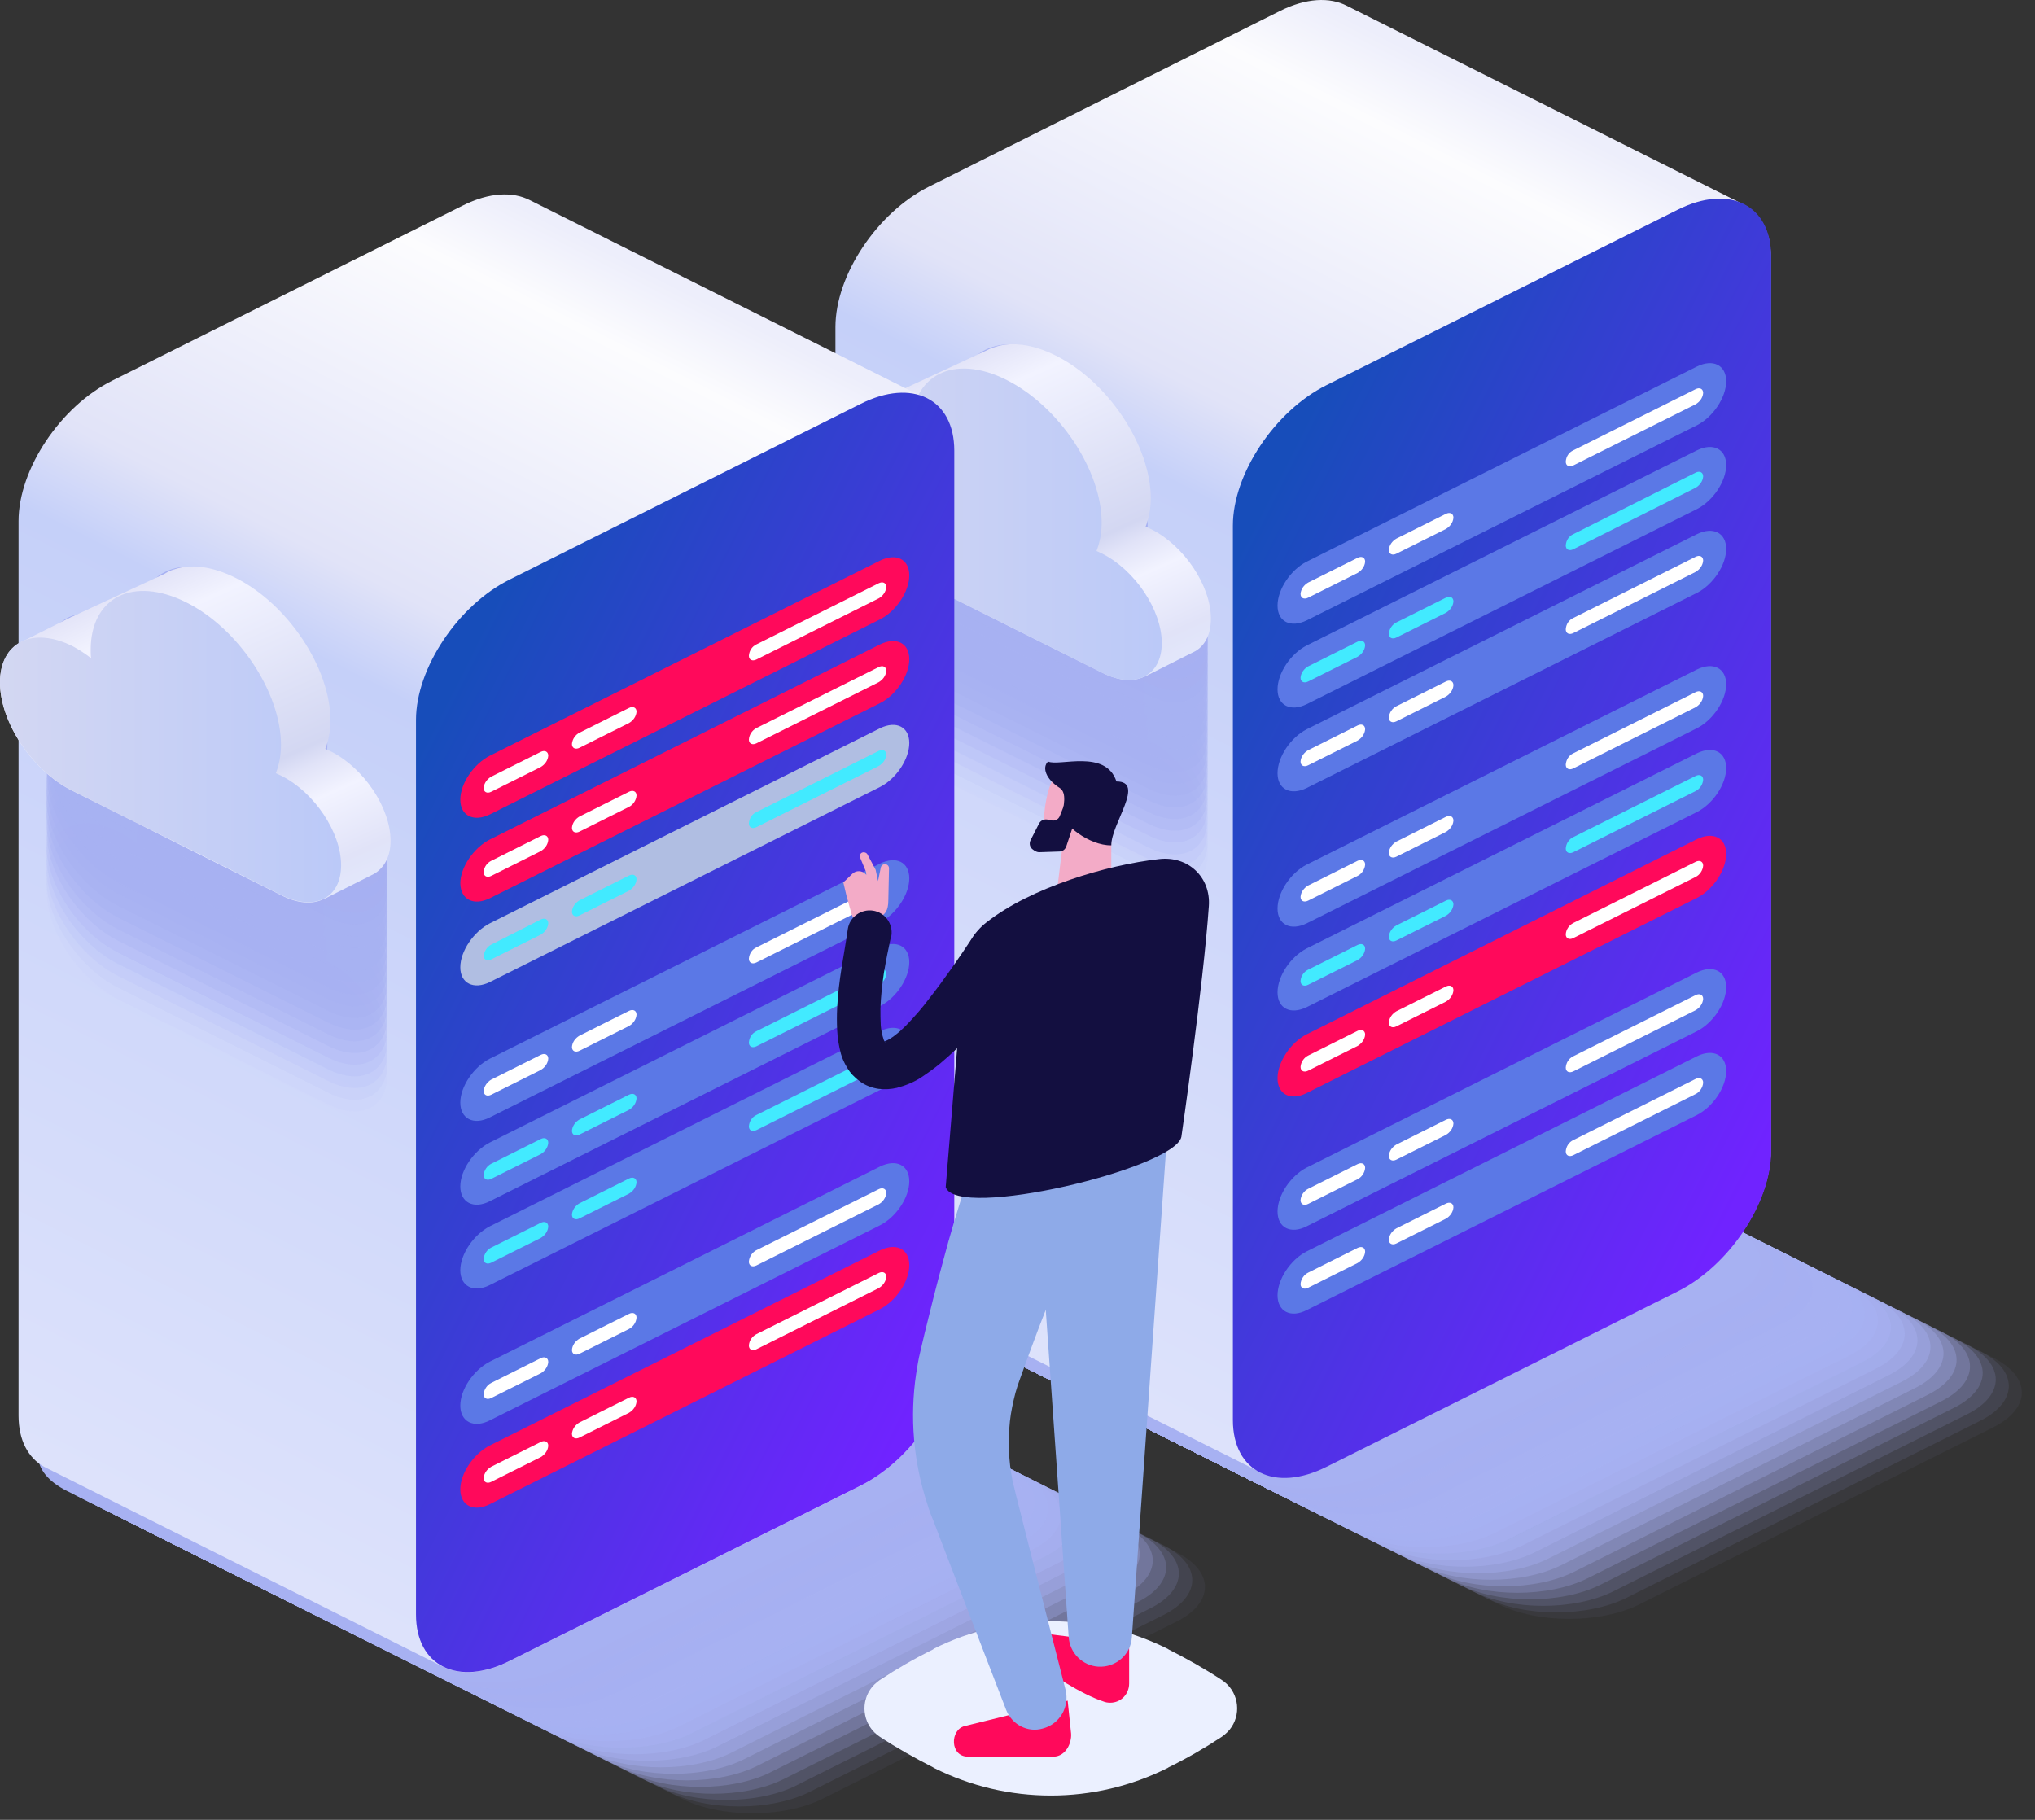 <?xml version="1.0" encoding="UTF-8"?>
<!-- Generator: Adobe Illustrator 24.0.0, SVG Export Plug-In . SVG Version: 6.00 Build 0)  -->
<svg xmlns="http://www.w3.org/2000/svg" xmlns:xlink="http://www.w3.org/1999/xlink" version="1.1" id="Layer_1" x="0px" y="0px" viewBox="0 0 592.4 529.8" xml:space="preserve">
<rect x="0" y="0" width="592.4" height="529.8" fill="#333333" stroke="none"/>
<title>contact-us-dedicated-server-hosting</title>
<g>
	<g id="Layer_2_1_">
		<g id="Layer_1-2">
			<g>
				<path fill="#A7B1F2" fill-opacity="0" d="M337.3,417.5L440.2,469c11.3,5.6,29.5,5.6,40.8,0l103-51.5c11.3-5.6,11.3-14.8,0-20.4      l-103-51.5c-11.3-5.6-29.5-5.6-40.8,0l-102.9,51.5C326,402.8,326,411.9,337.3,417.5z"></path>
				<path opacity="5.000000e-02" fill="#A7B1F2" d="M333.5,415.6l102.9,51.5c11.3,5.6,29.5,5.6,40.8,0      l102.9-51.5c11.3-5.6,11.3-14.8,0-20.4l-102.9-51.5c-11.3-5.6-29.5-5.6-40.8,0l-102.9,51.5C322.2,400.9,322.2,410,333.5,415.6z"></path>
				<path opacity="0.1" fill="#A7B1F2" d="M329.7,413.7l102.9,51.5c11.3,5.6,29.5,5.6,40.8,0      l102.9-51.5c11.3-5.6,11.3-14.8,0-20.4l-102.9-51.5c-11.3-5.6-29.5-5.6-40.8,0l-102.9,51.5C318.4,399,318.4,408.1,329.7,413.7z"></path>
				<path opacity="0.14" fill="#A7B1F2" d="M325.9,411.8l102.9,51.5c11.3,5.6,29.5,5.6,40.8,0      l102.9-51.5c11.3-5.6,11.3-14.8,0-20.4L469.6,340c-11.3-5.6-29.5-5.6-40.8,0l-102.9,51.4C314.6,397.1,314.6,406.2,325.9,411.8z"></path>
				<path opacity="0.19" fill="#A7B1F2" d="M322.1,409.9L425,461.4c11.3,5.6,29.5,5.6,40.8,0      l102.9-51.5c11.3-5.6,11.3-14.8,0-20.4L465.8,338c-11.3-5.6-29.5-5.6-40.8,0l-102.9,51.5C310.8,395.2,310.8,404.3,322.1,409.9z"></path>
				<path opacity="0.24" fill="#A7B1F2" d="M318.3,408l103,51.5c11.3,5.6,29.5,5.6,40.8,0L565,408      c11.3-5.6,11.3-14.8,0-20.4l-103-51.4c-11.3-5.6-29.5-5.6-40.8,0l-102.9,51.5C307,393.3,307,402.4,318.3,408z"></path>
				<path opacity="0.29" fill="#A7B1F2" d="M314.5,406.1l102.9,51.5c11.3,5.6,29.5,5.6,40.8,0      l102.9-51.5c11.3-5.6,11.3-14.8,0-20.4l-102.9-51.5c-11.3-5.6-29.5-5.6-40.8,0l-102.9,51.5C303.2,391.4,303.2,400.5,314.5,406.1      z"></path>
				<path opacity="0.33" fill="#A7B1F2" d="M310.7,404.2l102.9,51.5c11.3,5.6,29.5,5.6,40.8,0      l102.9-51.5c11.3-5.6,11.3-14.8,0-20.4l-102.9-51.5c-11.3-5.6-29.5-5.6-40.8,0l-102.9,51.5C299.4,389.5,299.4,398.6,310.7,404.2      z"></path>
				<path opacity="0.38" fill="#A7B1F2" d="M306.9,402.3l102.9,51.5c11.3,5.6,29.5,5.6,40.8,0      l102.9-51.5c11.3-5.6,11.3-14.8,0-20.4l-102.9-51.5c-11.3-5.6-29.5-5.6-40.8,0l-102.9,51.5C295.6,387.6,295.6,396.7,306.9,402.3      z"></path>
				<path opacity="0.43" fill="#A7B1F2" d="M303,400.4l103,51.5c11.3,5.6,29.5,5.6,40.8,0l102.9-51.5      c11.3-5.6,11.3-14.8,0-20.4l-102.9-51.5c-11.3-5.6-29.5-5.6-40.8,0L303,380C291.8,385.7,291.8,394.8,303,400.4z"></path>
				<path opacity="0.48" fill="#A7B1F2" d="M299.2,398.5L402.2,450c11.3,5.6,29.5,5.6,40.8,0l103-51.5      c11.3-5.6,11.3-14.8,0-20.4L443,326.6c-11.3-5.6-29.5-5.6-40.8,0l-103,51.5C288,383.8,288,392.9,299.2,398.5z"></path>
				<path opacity="0.52" fill="#A7B1F2" d="M295.4,396.6l102.9,51.5c11.3,5.6,29.5,5.6,40.8,0      l102.9-51.5c11.3-5.6,11.3-14.8,0-20.4l-102.9-51.5c-11.3-5.6-29.5-5.6-40.8,0l-102.9,51.5C284.2,381.9,284.2,391,295.4,396.6z"></path>
				<path opacity="0.57" fill="#A7B1F2" d="M291.6,394.7l102.9,51.5c11.3,5.6,29.5,5.6,40.8,0      l102.9-51.5c11.3-5.6,11.3-14.8,0-20.4l-102.9-51.5c-11.3-5.6-29.5-5.6-40.8,0l-102.9,51.5C280.4,380,280.4,389.1,291.6,394.7z"></path>
				<path opacity="0.62" fill="#A7B1F2" d="M287.8,392.8l102.9,51.5c11.3,5.6,29.5,5.6,40.8,0      l102.9-51.5c11.3-5.6,11.3-14.8,0-20.4l-102.9-51.5c-11.3-5.6-29.5-5.6-40.8,0l-102.9,51.5C276.6,378,276.6,387.2,287.8,392.8z"></path>
				<path opacity="0.67" fill="#A7B1F2" d="M284,390.9l103,51.5c11.3,5.6,29.5,5.6,40.8,0l102.9-51.5      c11.3-5.6,11.3-14.8,0-20.4l-103-51.5c-11.3-5.6-29.5-5.6-40.8,0l-103,51.5C272.8,376.1,272.8,385.3,284,390.9z"></path>
				<path opacity="0.71" fill="#A7B1F2" d="M280.2,389l102.9,51.5c11.3,5.6,29.5,5.6,40.8,0L526.9,389      c11.3-5.6,11.3-14.8,0-20.4L424,317.1c-11.3-5.6-29.5-5.6-40.8,0l-103,51.5C269,374.2,269,383.4,280.2,389z"></path>
				<path opacity="0.76" fill="#A7B1F2" d="M276.4,387.1l102.9,51.5c11.3,5.6,29.5,5.6,40.8,0      l102.9-51.5c11.3-5.6,11.3-14.8,0-20.4l-102.9-51.5c-11.3-5.6-29.5-5.6-40.8,0l-102.9,51.5C265.1,372.3,265.1,381.5,276.4,387.1      z"></path>
				<path opacity="0.81" fill="#A7B1F2" d="M272.6,385.2l102.9,51.5c11.3,5.6,29.5,5.6,40.8,0      l102.9-51.5c11.3-5.6,11.3-14.8,0-20.4l-102.9-51.5c-11.3-5.6-29.5-5.6-40.8,0l-102.9,51.5C261.3,370.4,261.3,379.6,272.6,385.2      z"></path>
				<path opacity="0.86" fill="#A7B1F2" d="M268.8,383.3l102.9,51.5c11.3,5.6,29.5,5.6,40.8,0      l102.9-51.5c11.3-5.6,11.3-14.8,0-20.4l-102.9-51.5c-11.3-5.6-29.5-5.6-40.8,0l-102.9,51.5C257.5,368.5,257.5,377.7,268.8,383.3      z"></path>
				<path opacity="0.9" fill="#A7B1F2" d="M265,381.4l102.9,51.5c11.3,5.6,29.5,5.6,40.8,0l102.9-51.5      c11.3-5.6,11.3-14.8,0-20.4l-102.9-51.5c-11.3-5.6-29.5-5.6-40.8,0L265,361C253.7,366.6,253.7,375.8,265,381.4z"></path>
				<path opacity="0.95" fill="#A7B1F2" d="M261.2,379.5L364.1,431c11.3,5.6,29.5,5.6,40.8,0      l102.9-51.5c11.3-5.6,11.3-14.8,0-20.4l-102.9-51.5c-11.3-5.6-29.5-5.6-40.8,0l-102.9,51.5C249.9,364.7,249.9,373.9,261.2,379.5      z"></path>
				<path fill="#A7B1F2" d="M257.4,377.6l102.9,51.5c11.3,5.6,29.5,5.6,40.8,0l102.9-51.5c11.3-5.6,11.3-14.8,0-20.4l-102.9-51.5      c-11.3-5.6-29.5-5.6-40.8,0l-102.9,51.5C246.1,362.8,246.1,372,257.4,377.6z"></path>
			</g>
			
				<linearGradient id="SVGID_1_" gradientUnits="userSpaceOnUse" x1="1967.653" y1="486.831" x2="2143.733" y2="141.261" gradientTransform="matrix(-1 0 0 -1 2434.65 530)">
				<stop offset="0" style="stop-color:#EDEEFB"></stop>
				<stop offset="6.000000e-02" style="stop-color:#FCFCFE"></stop>
				<stop offset="0.3" style="stop-color:#E1E3F8"></stop>
				<stop offset="0.37" style="stop-color:#C5D0F9"></stop>
				<stop offset="1" style="stop-color:#DDE2FB"></stop>
			</linearGradient>
			<path fill="url(#SVGID_1_)" d="M270.5,54.3L372.6,3.2c7.6-3.8,14.5-4.1,19.5-1.5l114.8,57.5c0.4,0.2,0.8,0.4,1.2,0.6     c4.6,2.7,7.4,7.8,7.4,14.9V335c0,15.1-12.2,33.4-27.3,40.9l-102.1,51c-7.6,3.8-14.5,4.1-19.4,1.6l-114.9-57.5     c-0.4-0.2-0.8-0.4-1.2-0.6c-4.6-2.6-7.4-7.8-7.4-15V95.2C243.2,80.1,255.4,61.8,270.5,54.3z"></path>
			
				<linearGradient id="SVGID_2_" gradientUnits="userSpaceOnUse" x1="2092.169" y1="333.803" x2="1900.119" y2="236.803" gradientTransform="matrix(-1 0 0 -1 2434.65 530)">
				<stop offset="0" style="stop-color:#174DBA"></stop>
				<stop offset="1" style="stop-color:#7023FF"></stop>
			</linearGradient>
			<path fill="url(#SVGID_2_)" d="M386.2,427l102.1-51c15.1-7.5,27.3-25.9,27.3-40.9V74.7c0-15.1-12.2-21.2-27.3-13.6l-102.1,51     c-15.1,7.5-27.3,25.9-27.3,40.9v260.4C358.9,428.5,371.1,434.6,386.2,427z"></path>
			<path fill="#5B78E6" d="M380.4,357L494,300.2c4.7-2.4,8.5-8.1,8.5-12.8s-3.8-6.6-8.5-4.3l-113.6,56.8c-4.7,2.4-8.5,8.1-8.5,12.8     S375.7,359.4,380.4,357z"></path>
			<path fill="#FFFFFF" d="M455.8,310.8c0,1.2,1,1.7,2.2,1.1l35.6-17.8c1.2-0.7,2.1-1.9,2.2-3.3c0-1.2-1-1.7-2.2-1.1L458,307.5     C456.7,308.1,455.9,309.4,455.8,310.8z M404.3,336.5c0,1.2,1,1.7,2.2,1.1l14.4-7.2c1.2-0.7,2.1-1.9,2.2-3.3c0-1.2-1-1.7-2.2-1.1     l-14.4,7.2C405.3,333.9,404.4,335.1,404.3,336.5z M378.6,349.4c0,1.2,1,1.7,2.2,1.1l14.4-7.2c1.2-0.6,2.1-1.9,2.2-3.3     c0-1.2-1-1.7-2.2-1.1l-14.4,7.2C379.6,346.7,378.7,348,378.6,349.4z"></path>
			<path fill="#5B78E6" d="M380.4,381.4L494,324.6c4.7-2.4,8.5-8.1,8.5-12.8s-3.8-6.6-8.5-4.3l-113.6,56.8     c-4.7,2.4-8.5,8.1-8.5,12.8S375.7,383.8,380.4,381.4z"></path>
			<path fill="#FFFFFF" d="M455.8,335.2c0,1.2,1,1.7,2.2,1.1l35.6-17.8c1.2-0.6,2.1-1.9,2.2-3.3c0-1.2-1-1.7-2.2-1.1L458,331.9     C456.7,332.5,455.9,333.8,455.8,335.2z M404.3,360.9c0,1.2,1,1.7,2.2,1.1l14.4-7.2c1.2-0.7,2.1-1.9,2.2-3.3c0-1.2-1-1.7-2.2-1.1     l-14.4,7.2C405.3,358.3,404.4,359.5,404.3,360.9z M378.6,373.8c0,1.2,1,1.7,2.2,1.1l14.4-7.2c1.2-0.7,2.1-1.9,2.2-3.3     c0-1.2-1-1.7-2.2-1.1l-14.4,7.2C379.6,371.1,378.7,372.4,378.6,373.8L378.6,373.8z"></path>
			<path fill="#5B78E6" d="M380.4,268.8L494,212c4.7-2.4,8.5-8.1,8.5-12.8s-3.8-6.6-8.5-4.3l-113.6,56.8c-4.7,2.4-8.5,8.1-8.5,12.8     S375.7,271.1,380.4,268.8z"></path>
			<path fill="#FFFFFF" d="M455.8,222.6c0,1.2,1,1.7,2.2,1.1l35.6-17.8c1.2-0.7,2.1-1.9,2.2-3.3c0-1.2-1-1.7-2.2-1.1L458,219.3     C456.7,219.9,455.9,221.2,455.8,222.6z M404.3,248.3c0,1.2,1,1.7,2.2,1.1l14.4-7.2c1.2-0.7,2.1-1.9,2.2-3.3c0-1.2-1-1.7-2.2-1.1     l-14.4,7.2C405.3,245.7,404.4,246.9,404.3,248.3z M378.6,261.1c0,1.2,1,1.7,2.2,1.1l14.4-7.2c1.2-0.6,2.1-1.9,2.2-3.3     c0-1.2-1-1.7-2.2-1.1l-14.4,7.2C379.6,258.5,378.7,259.7,378.6,261.1z"></path>
			<path fill="#FF095B" d="M380.4,318.2L494,261.4c4.7-2.4,8.5-8.1,8.5-12.8s-3.8-6.6-8.5-4.3l-113.6,56.8     c-4.7,2.4-8.5,8.1-8.5,12.8S375.7,320.6,380.4,318.2z"></path>
			<path fill="#FFFFFF" d="M455.8,272c0,1.2,1,1.7,2.2,1.1l35.6-17.8c1.2-0.6,2.1-1.9,2.2-3.3c0-1.2-1-1.7-2.2-1.1L458,268.7     C456.7,269.4,455.9,270.6,455.8,272z M404.3,297.7c0,1.2,1,1.7,2.2,1.1l14.4-7.2c1.2-0.7,2.1-1.9,2.2-3.3c0-1.2-1-1.7-2.2-1.1     l-14.4,7.2C405.3,295.1,404.4,296.3,404.3,297.7L404.3,297.7z M378.6,310.6c0,1.2,1,1.7,2.2,1.1l14.4-7.2     c1.2-0.7,2.1-1.9,2.2-3.3c0-1.2-1-1.7-2.2-1.1l-14.4,7.2C379.6,307.9,378.7,309.2,378.6,310.6L378.6,310.6z"></path>
			<path fill="#5B78E6" d="M380.4,293.2L494,236.4c4.7-2.4,8.5-8.1,8.5-12.8s-3.8-6.6-8.5-4.3l-113.6,56.8     c-4.7,2.4-8.5,8.1-8.5,12.8S375.7,295.5,380.4,293.2z"></path>
			<path fill="#42EAFF" d="M455.8,247c0,1.2,1,1.7,2.2,1.1l35.6-17.8c1.2-0.6,2.1-1.9,2.2-3.3c0-1.2-1-1.7-2.2-1.1L458,243.7     C456.7,244.3,455.9,245.6,455.8,247z M404.3,272.7c0,1.2,1,1.7,2.2,1.1l14.4-7.2c1.2-0.7,2.1-1.9,2.2-3.3c0-1.2-1-1.7-2.2-1.1     l-14.4,7.2C405.3,270.1,404.4,271.3,404.3,272.7z M378.6,285.6c0,1.2,1,1.7,2.2,1.1l14.4-7.2c1.2-0.7,2.1-1.9,2.2-3.3     c0-1.2-1-1.7-2.2-1.1l-14.4,7.2C379.6,282.9,378.7,284.1,378.6,285.6L378.6,285.6z"></path>
			<path fill="#5B78E6" d="M380.4,180.6L494,123.8c4.7-2.4,8.5-8.1,8.5-12.8s-3.8-6.6-8.5-4.3l-113.6,56.8     c-4.7,2.4-8.5,8.1-8.5,12.8S375.7,182.9,380.4,180.6z"></path>
			<path fill="#FFFFFF" d="M455.8,134.4c0,1.2,1,1.7,2.2,1.1l35.6-17.8c1.2-0.7,2.1-1.9,2.2-3.3c0-1.2-1-1.7-2.2-1.1L458,131.1     C456.7,131.7,455.9,132.9,455.8,134.4z M404.3,160.1c0,1.2,1,1.7,2.2,1.1l14.4-7.2c1.2-0.7,2.1-1.9,2.2-3.3c0-1.2-1-1.7-2.2-1.1     l-14.4,7.2C405.3,157.5,404.4,158.7,404.3,160.1z M378.6,172.9c0,1.2,1,1.7,2.2,1.1l14.4-7.2c1.2-0.7,2.1-1.9,2.2-3.3     c0-1.2-1-1.7-2.2-1.1l-14.4,7.2C379.6,170.3,378.7,171.5,378.6,172.9L378.6,172.9z"></path>
			<path fill="#5B78E6" d="M380.4,205L494,148.2c4.7-2.4,8.5-8.1,8.5-12.8s-3.8-6.6-8.5-4.3l-113.6,56.8c-4.7,2.4-8.5,8.1-8.5,12.8     S375.7,207.3,380.4,205z"></path>
			<path fill="#42EAFF" d="M455.8,158.8c0,1.2,1,1.7,2.2,1.1l35.6-17.9c1.2-0.7,2.1-1.9,2.2-3.3c0-1.2-1-1.7-2.2-1.1L458,155.5     C456.7,156.1,455.9,157.3,455.8,158.8z M404.3,184.5c0,1.2,1,1.7,2.2,1.1l14.4-7.2c1.2-0.7,2.1-1.9,2.2-3.3c0-1.2-1-1.7-2.2-1.1     l-14.4,7.2C405.3,181.8,404.4,183.1,404.3,184.5z M378.6,197.3c0,1.2,1,1.7,2.2,1.1l14.4-7.2c1.2-0.7,2.1-1.9,2.2-3.3     c0-1.2-1-1.7-2.2-1.1l-14.4,7.2C379.6,194.7,378.7,195.9,378.6,197.3z"></path>
			<path fill="#5B78E6" d="M380.4,229.4L494,172.6c4.7-2.4,8.5-8.1,8.5-12.8s-3.8-6.6-8.5-4.3l-113.6,56.8     c-4.7,2.4-8.5,8.1-8.5,12.8S375.7,231.7,380.4,229.4z"></path>
			<path fill="#FFFFFF" d="M455.8,183.2c0,1.2,1,1.7,2.2,1.1l35.6-17.8c1.2-0.7,2.1-1.9,2.2-3.3c0-1.2-1-1.7-2.2-1.1L458,179.9     C456.7,180.5,455.9,181.7,455.8,183.2z M404.3,208.9c0,1.2,1,1.7,2.2,1.1l14.4-7.2c1.2-0.7,2.1-1.9,2.2-3.3c0-1.2-1-1.7-2.2-1.1     l-14.4,7.2C405.3,206.2,404.4,207.5,404.3,208.9z M378.6,221.7c0,1.2,1,1.7,2.2,1.1l14.4-7.2c1.2-0.7,2.1-1.9,2.2-3.3     c0-1.2-1-1.7-2.2-1.1l-14.4,7.2C379.6,219.1,378.7,220.3,378.6,221.7z"></path>
			<g>
				<path fill="#A7B1F2" fill-opacity="0" d="M334.1,260.2l0.2,0.1c9.6,4.8,17.3,0.9,17.3-8.7s-7.8-21.2-17.3-26      c-0.6-0.3-1.1-0.5-1.7-0.8c1-2.6,1.5-5.4,1.5-8.2c0-15.3-12.4-34-27.7-41.6s-27.7-1.5-27.7,13.9c0,0.8,0,1.6,0.1,2.4      c-1.7-1.3-3.5-2.5-5.5-3.5c-11.6-5.8-21-1.1-21,10.5s9.4,25.7,21,31.5L334.1,260.2z"></path>
				<path opacity="5.000000e-02" fill="#A7B1F2" d="M334.1,256.8c0.1,0,0.1,0.1,0.2,0.1      c9.6,4.8,17.3,0.9,17.3-8.7s-7.8-21.2-17.3-26c-0.6-0.3-1.1-0.5-1.7-0.8c1-2.6,1.5-5.4,1.5-8.2c0-15.3-12.4-34-27.7-41.6      s-27.7-1.4-27.7,13.9c0,0.8,0,1.6,0.1,2.4c-1.7-1.3-3.5-2.5-5.5-3.5c-11.6-5.8-21-1.1-21,10.5s9.4,25.7,21,31.5L334.1,256.8z"></path>
				<path opacity="0.1" fill="#A7B1F2" d="M334.1,253.4c0.1,0,0.1,0.1,0.2,0.1      c9.6,4.8,17.3,0.9,17.3-8.7s-7.8-21.2-17.3-26c-0.6-0.3-1.1-0.5-1.7-0.8c1-2.6,1.5-5.4,1.5-8.2c0-15.3-12.4-34-27.7-41.6      s-27.7-1.4-27.7,13.9c0,0.8,0,1.6,0.1,2.4c-1.7-1.3-3.5-2.5-5.5-3.5c-11.6-5.8-21-1.1-21,10.5s9.4,25.7,21,31.5L334.1,253.4z"></path>
				<path opacity="0.14" fill="#A7B1F2" d="M334.1,250l0.2,0.1c9.6,4.8,17.3,0.9,17.3-8.7      s-7.8-21.2-17.3-26c-0.6-0.3-1.1-0.5-1.7-0.8c1-2.6,1.5-5.4,1.5-8.2c0-15.3-12.4-34-27.7-41.6s-27.7-1.5-27.7,13.9      c0,0.8,0,1.6,0.1,2.4c-1.7-1.3-3.5-2.5-5.5-3.5c-11.6-5.8-21-1.1-21,10.5s9.4,25.7,21,31.5L334.1,250z"></path>
				<path opacity="0.19" fill="#A7B1F2" d="M334.1,246.6c0.1,0,0.1,0.1,0.2,0.1      c9.6,4.8,17.3,0.9,17.3-8.7s-7.8-21.2-17.3-26c-0.6-0.3-1.1-0.5-1.7-0.8c1-2.6,1.5-5.4,1.5-8.2c0-15.3-12.4-33.9-27.7-41.6      s-27.7-1.4-27.7,13.9c0,0.8,0,1.6,0.1,2.4c-1.7-1.3-3.5-2.5-5.5-3.5c-11.6-5.8-21-1.1-21,10.5s9.4,25.7,21,31.5L334.1,246.6z"></path>
				<path opacity="0.24" fill="#A7B1F2" d="M334.1,243.1c0.1,0,0.1,0.1,0.2,0.1      c9.6,4.8,17.3,0.9,17.3-8.7s-7.8-21.2-17.3-26c-0.6-0.3-1.1-0.5-1.7-0.8c1-2.6,1.5-5.4,1.5-8.2c0-15.3-12.4-34-27.7-41.6      s-27.7-1.4-27.7,13.9c0,0.8,0,1.6,0.1,2.4c-1.7-1.3-3.5-2.5-5.5-3.5c-11.6-5.8-21-1.1-21,10.5s9.4,25.7,21,31.5L334.1,243.1z"></path>
				<path opacity="0.29" fill="#A7B1F2" d="M334.1,239.7l0.2,0.1c9.6,4.8,17.3,0.9,17.3-8.7      s-7.8-21.2-17.3-26c-0.6-0.3-1.1-0.5-1.7-0.8c1-2.6,1.5-5.4,1.5-8.2c0-15.3-12.4-33.9-27.7-41.6s-27.7-1.5-27.7,13.9      c0,0.8,0,1.6,0.1,2.4c-1.7-1.3-3.5-2.5-5.5-3.5c-11.6-5.8-21-1.1-21,10.5s9.4,25.7,21,31.5L334.1,239.7z"></path>
				<path opacity="0.33" fill="#A7B1F2" d="M334.1,236.3c0.1,0,0.1,0.1,0.2,0.1      c9.6,4.8,17.3,0.9,17.3-8.7s-7.8-21.2-17.3-26c-0.6-0.3-1.1-0.5-1.7-0.8c1-2.6,1.5-5.4,1.5-8.2c0-15.3-12.4-33.9-27.7-41.6      s-27.7-1.4-27.7,13.9c0,0.8,0,1.6,0.1,2.4c-1.7-1.3-3.5-2.5-5.5-3.5c-11.6-5.8-21-1.1-21,10.5s9.4,25.7,21,31.5L334.1,236.3z"></path>
				<path opacity="0.38" fill="#A7B1F2" d="M334.1,232.9c0.1,0,0.1,0.1,0.2,0.1      c9.6,4.8,17.3,0.9,17.3-8.7s-7.8-21.2-17.3-26c-0.6-0.3-1.1-0.5-1.7-0.8c1-2.6,1.5-5.4,1.5-8.2c0-15.3-12.4-34-27.7-41.6      s-27.7-1.4-27.7,13.9c0,0.8,0,1.6,0.1,2.4c-1.7-1.3-3.5-2.5-5.5-3.5c-11.6-5.8-21-1.1-21,10.5s9.4,25.7,21,31.5L334.1,232.9z"></path>
				<path opacity="0.43" fill="#A7B1F2" d="M334.1,229.5l0.2,0.1c9.6,4.8,17.3,0.9,17.3-8.7      s-7.8-21.2-17.3-26c-0.6-0.3-1.1-0.5-1.7-0.8c1-2.6,1.5-5.4,1.5-8.2c0-15.3-12.4-33.9-27.7-41.6s-27.7-1.5-27.7,13.9      c0,0.8,0,1.6,0.1,2.4c-1.7-1.3-3.5-2.5-5.5-3.5c-11.6-5.8-21-1.1-21,10.5s9.4,25.7,21,31.5L334.1,229.5z"></path>
				<path opacity="0.48" fill="#A7B1F2" d="M334.1,226.1c0.1,0,0.1,0.1,0.2,0.1      c9.6,4.8,17.3,0.9,17.3-8.7s-7.8-21.2-17.3-26c-0.6-0.3-1.1-0.5-1.7-0.8c1-2.6,1.5-5.4,1.5-8.2c0-15.3-12.4-34-27.7-41.6      s-27.7-1.4-27.7,13.9c0,0.8,0,1.6,0.1,2.4c-1.7-1.3-3.5-2.5-5.5-3.5c-11.6-5.8-21-1.1-21,10.5s9.4,25.7,21,31.5L334.1,226.1z"></path>
				<path opacity="0.52" fill="#A7B1F2" d="M334.1,222.7c0.1,0,0.1,0.1,0.2,0.1      c9.6,4.8,17.3,0.9,17.3-8.7s-7.8-21.2-17.3-26c-0.6-0.3-1.1-0.5-1.7-0.8c1-2.6,1.5-5.4,1.5-8.2c0-15.3-12.4-34-27.7-41.6      s-27.7-1.4-27.7,13.9c0,0.8,0,1.6,0.1,2.4c-1.7-1.3-3.5-2.5-5.5-3.5c-11.6-5.8-21-1.1-21,10.5s9.4,25.7,21,31.5L334.1,222.7z"></path>
				<path opacity="0.57" fill="#A7B1F2" d="M334.1,219.3l0.2,0.1c9.6,4.8,17.3,0.9,17.3-8.7      s-7.8-21.2-17.3-26c-0.6-0.3-1.1-0.5-1.7-0.8c1-2.6,1.5-5.4,1.5-8.2c0-15.3-12.4-34-27.7-41.6s-27.7-1.5-27.7,13.8      c0,0.8,0,1.6,0.1,2.4c-1.7-1.3-3.5-2.5-5.5-3.5c-11.6-5.8-21-1.1-21,10.5s9.4,25.7,21,31.5L334.1,219.3z"></path>
				<path opacity="0.62" fill="#A7B1F2" d="M334.1,215.9l0.2,0.1c9.6,4.8,17.3,0.9,17.3-8.7      s-7.8-21.2-17.3-26c-0.6-0.3-1.1-0.5-1.7-0.8c1-2.6,1.5-5.4,1.5-8.2c0-15.3-12.4-34-27.7-41.6s-27.7-1.4-27.7,13.9      c0,0.8,0,1.6,0.1,2.4c-1.7-1.3-3.5-2.5-5.5-3.5c-11.6-5.8-21-1.1-21,10.5s9.4,25.7,21,31.5L334.1,215.9z"></path>
				<path opacity="0.67" fill="#A7B1F2" d="M334.1,212.5c0.1,0,0.1,0.1,0.2,0.1      c9.6,4.8,17.3,0.9,17.3-8.7s-7.8-21.2-17.3-26c-0.6-0.3-1.1-0.5-1.7-0.8c1-2.6,1.5-5.4,1.5-8.2c0-15.3-12.4-34-27.7-41.6      s-27.7-1.4-27.7,13.9c0,0.8,0,1.6,0.1,2.4c-1.7-1.3-3.5-2.5-5.5-3.5c-11.6-5.8-21-1.1-21,10.5s9.4,25.7,21,31.5L334.1,212.5z"></path>
				<path opacity="0.71" fill="#A7B1F2" d="M334.1,209.1c0.1,0,0.1,0.1,0.2,0.1      c9.6,4.8,17.3,0.9,17.3-8.7s-7.8-21.2-17.3-26c-0.6-0.3-1.1-0.5-1.7-0.8c1-2.6,1.5-5.4,1.5-8.2c0-15.3-12.4-33.9-27.7-41.6      s-27.7-1.5-27.7,13.9c0,0.8,0,1.6,0.1,2.4c-1.7-1.3-3.5-2.5-5.5-3.5c-11.6-5.8-21-1.1-21,10.5s9.4,25.7,21,31.5L334.1,209.1z"></path>
				<path opacity="0.76" fill="#A7B1F2" d="M334.1,205.7l0.2,0.1c9.6,4.8,17.3,0.9,17.3-8.7      s-7.8-21.2-17.3-26c-0.6-0.3-1.1-0.5-1.7-0.8c1-2.6,1.5-5.4,1.5-8.2c0-15.3-12.4-33.9-27.7-41.6s-27.7-1.5-27.7,13.9      c0,0.8,0,1.6,0.1,2.4c-1.7-1.3-3.5-2.5-5.5-3.5c-11.6-5.8-21-1.1-21,10.5s9.4,25.7,21,31.5L334.1,205.7z"></path>
				<path opacity="0.81" fill="#A7B1F2" d="M334.1,202.3c0.1,0,0.1,0.1,0.2,0.1      c9.6,4.8,17.3,0.9,17.3-8.7s-7.8-21.2-17.3-26c-0.6-0.3-1.1-0.5-1.7-0.8c1-2.6,1.5-5.4,1.5-8.2c0-15.3-12.4-34-27.7-41.6      s-27.7-1.4-27.7,13.9c0,0.8,0,1.6,0.1,2.4c-1.7-1.3-3.5-2.5-5.5-3.5c-11.6-5.8-21-1.1-21,10.5s9.4,25.7,21,31.5L334.1,202.3z"></path>
				<path opacity="0.86" fill="#A7B1F2" d="M334.1,198.9c0.1,0,0.1,0.1,0.2,0.1      c9.6,4.8,17.3,0.9,17.3-8.7s-7.8-21.2-17.3-26c-0.6-0.3-1.1-0.5-1.7-0.8c1-2.6,1.5-5.4,1.5-8.2c0-15.3-12.4-34-27.7-41.6      s-27.7-1.5-27.7,13.9c0,0.8,0,1.6,0.1,2.4c-1.7-1.3-3.5-2.5-5.5-3.5c-11.6-5.8-21-1.1-21,10.5s9.4,25.7,21,31.5L334.1,198.9z"></path>
				<path opacity="0.9" fill="#A7B1F2" d="M334.1,195.5l0.2,0.1c9.6,4.8,17.3,0.9,17.3-8.7      s-7.8-21.2-17.3-26c-0.6-0.3-1.1-0.5-1.7-0.8c1-2.6,1.5-5.4,1.5-8.2c0-15.3-12.4-33.9-27.7-41.6s-27.7-1.5-27.7,13.9      c0,0.8,0,1.6,0.1,2.4c-1.7-1.3-3.5-2.5-5.5-3.5c-11.6-5.8-21-1.1-21,10.5s9.4,25.7,21,31.5L334.1,195.5z"></path>
				<path opacity="0.95" fill="#A7B1F2" d="M334.1,192.1c0.1,0,0.1,0.1,0.2,0.1      c9.6,4.8,17.3,0.9,17.3-8.7s-7.8-21.2-17.3-26c-0.6-0.3-1.1-0.5-1.7-0.8c1-2.6,1.5-5.4,1.5-8.2c0-15.3-12.4-34-27.7-41.6      s-27.7-1.4-27.7,13.9c0,0.8,0,1.6,0.1,2.4c-1.7-1.3-3.5-2.5-5.5-3.5c-11.6-5.8-21-1.1-21,10.5s9.4,25.7,21,31.5L334.1,192.1z"></path>
				<path fill="#A7B1F2" d="M334.1,188.7c0.1,0,0.1,0.1,0.2,0.1c9.6,4.8,17.3,0.9,17.3-8.7s-7.8-21.2-17.3-26      c-0.6-0.3-1.1-0.5-1.7-0.8c1-2.6,1.5-5.4,1.5-8.2c0-15.3-12.4-34-27.7-41.6s-27.7-1.4-27.7,13.9c0,0.8,0,1.6,0.1,2.4      c-1.7-1.3-3.5-2.5-5.5-3.5c-11.6-5.8-21-1.1-21,10.5s9.4,25.7,21,31.5L334.1,188.7z"></path>
			</g>
			
				<linearGradient id="SVGID_3_" gradientUnits="userSpaceOnUse" x1="2377.019" y1="421.828" x2="2420.315" y2="325.611" gradientTransform="matrix(1 0 0 -1 -2103.54 530)">
				<stop offset="0" style="stop-color:#E3E4F8"></stop>
				<stop offset="0.11" style="stop-color:#F2F3FF"></stop>
				<stop offset="0.6" style="stop-color:#D3D7F2"></stop>
				<stop offset="0.65" style="stop-color:#E1E3F8"></stop>
				<stop offset="0.74" style="stop-color:#F2F3FF"></stop>
				<stop offset="0.92" style="stop-color:#E1E3F8"></stop>
				<stop offset="1" style="stop-color:#E2E7FB"></stop>
			</linearGradient>
			<path fill="url(#SVGID_3_)" d="M352.5,180.1c0-9.6-7.8-21.2-17.3-26c-0.6-0.3-1.1-0.5-1.7-0.8c1-2.6,1.5-5.4,1.5-8.2     c0-15.3-12.4-34-27.7-41.6c-6.8-3.4-13.1-4.1-17.9-2.4h-0.1c-0.9,0.3-1.7,0.7-2.5,1.1l-26.7,12.4c-0.3,0.1-0.6,0.3-0.9,0.4h0     l-0.1,0.1l-13.9,7c-3.8,1.9-6.2,6-6.2,11.8c0,11.6,9.4,25.7,21,31.5l60.8,30.4l0.2,0.1c4.7,2.4,9,2.6,12.1,1.1h0.1l0.2-0.1     l14.5-7.3C350.7,188,352.5,184.8,352.5,180.1z"></path>
			
				<linearGradient id="SVGID_4_" gradientUnits="userSpaceOnUse" x1="2342.92" y1="377.3" x2="2441.26" y2="377.3" gradientTransform="matrix(1 0 0 -1 -2103.54 530)">
				<stop offset="0" style="stop-color:#D3D7F2"></stop>
				<stop offset="1" style="stop-color:#BBC9F8"></stop>
			</linearGradient>
			<path fill="url(#SVGID_4_)" d="M320.7,195.8l0.2,0.1c9.6,4.8,17.3,0.9,17.3-8.7s-7.8-21.2-17.3-26c-0.6-0.3-1.1-0.5-1.7-0.8     c1-2.6,1.5-5.4,1.5-8.2c0-15.3-12.4-33.9-27.7-41.6s-27.7-1.5-27.7,13.9c0,0.8,0,1.6,0.1,2.4c-1.7-1.3-3.5-2.5-5.5-3.5     c-11.6-5.8-21-1.1-21,10.5s9.4,25.7,21,31.5L320.7,195.8z"></path>
			<g>
				<path fill="#A7B1F2" fill-opacity="0" d="M99.5,474.1l102.9,51.5c11.3,5.6,29.5,5.6,40.8,0l102.9-51.5      c11.3-5.6,11.3-14.8,0-20.4l-102.9-51.5c-11.3-5.6-29.5-5.6-40.8,0L99.5,453.6C88.2,459.3,88.2,468.4,99.5,474.1z"></path>
				<path opacity="5.000000e-02" fill="#A7B1F2" d="M95.7,472.2l102.9,51.5c11.3,5.6,29.5,5.6,40.8,0      l102.9-51.5c11.3-5.6,11.3-14.8,0-20.4l-102.9-51.5c-11.3-5.6-29.5-5.6-40.8,0L95.7,451.8C84.4,457.4,84.4,466.5,95.7,472.2z"></path>
				<path opacity="0.1" fill="#A7B1F2" d="M91.9,470.2l102.9,51.5c11.3,5.6,29.5,5.6,40.8,0l103-51.5      c11.3-5.6,11.3-14.8,0-20.4l-103-51.5c-11.3-5.6-29.5-5.6-40.8,0L91.9,449.9C80.6,455.5,80.6,464.6,91.9,470.2z"></path>
				<path opacity="0.14" fill="#A7B1F2" d="M88.1,468.4L191,519.8c11.3,5.6,29.5,5.6,40.8,0l102.9-51.5      c11.3-5.6,11.3-14.8,0-20.4l-102.9-51.5c-11.3-5.6-29.5-5.6-40.8,0L88.1,448C76.8,453.6,76.8,462.7,88.1,468.4z"></path>
				<path opacity="0.19" fill="#A7B1F2" d="M84.3,466.5l102.9,51.5c11.3,5.6,29.5,5.6,40.8,0l103-51.5      c11.3-5.6,11.3-14.8,0-20.4l-103-51.5c-11.3-5.6-29.5-5.6-40.8,0L84.3,446C73,451.7,73,460.8,84.3,466.5z"></path>
				<path opacity="0.24" fill="#A7B1F2" d="M80.5,464.5L183.4,516c11.3,5.6,29.5,5.6,40.8,0l102.9-51.5      c11.3-5.6,11.3-14.8,0-20.4l-102.9-51.4c-11.3-5.6-29.5-5.6-40.8,0L80.5,444.1C69.2,449.8,69.2,458.9,80.5,464.5z"></path>
				<path opacity="0.29" fill="#A7B1F2" d="M76.7,462.6l102.9,51.5c11.3,5.6,29.5,5.6,40.8,0      l102.9-51.5c11.3-5.6,11.3-14.8,0-20.4l-102.9-51.5c-11.3-5.6-29.5-5.6-40.8,0L76.7,442.2C65.4,447.9,65.4,457,76.7,462.6z"></path>
				<path opacity="0.33" fill="#A7B1F2" d="M72.8,460.7l102.9,51.5c11.3,5.6,29.5,5.6,40.8,0      l102.9-51.5c11.3-5.6,11.3-14.8,0-20.4l-102.9-51.5c-11.3-5.6-29.5-5.6-40.8,0L72.8,440.3C61.6,446,61.6,455.1,72.8,460.7z"></path>
				<path opacity="0.38" fill="#A7B1F2" d="M69.1,458.8L172,510.3c11.3,5.6,29.5,5.6,40.8,0l102.9-51.5      c11.3-5.6,11.3-14.8,0-20.4L212.8,387c-11.3-5.6-29.5-5.6-40.8,0L69.1,438.4C57.8,444.1,57.8,453.2,69.1,458.8z"></path>
				<path opacity="0.43" fill="#A7B1F2" d="M65.2,456.9l102.9,51.5c11.3,5.6,29.5,5.6,40.8,0      l102.9-51.5c11.3-5.6,11.3-14.8,0-20.4L209,385c-11.3-5.6-29.5-5.6-40.8,0l-103,51.5C54,442.2,54,451.3,65.2,456.9z"></path>
				<path opacity="0.48" fill="#A7B1F2" d="M61.4,455l102.9,51.5c11.3,5.6,29.5,5.6,40.8,0L308.1,455      c11.3-5.6,11.3-14.8,0-20.4l-102.9-51.5c-11.3-5.6-29.5-5.6-40.8,0L61.4,434.6C50.2,440.3,50.2,449.4,61.4,455z"></path>
				<path opacity="0.52" fill="#A7B1F2" d="M57.6,453.1l102.9,51.5c11.3,5.6,29.5,5.6,40.8,0      l102.9-51.5c11.3-5.6,11.3-14.8,0-20.4l-102.9-51.5c-11.3-5.6-29.5-5.6-40.8,0L57.6,432.7C46.4,438.4,46.4,447.5,57.6,453.1z"></path>
				<path opacity="0.57" fill="#A7B1F2" d="M53.8,451.2l102.9,51.5c11.3,5.6,29.5,5.6,40.8,0      l102.9-51.5c11.3-5.6,11.3-14.8,0-20.4l-102.9-51.5c-11.3-5.6-29.5-5.6-40.8,0L53.8,430.8C42.6,436.5,42.6,445.6,53.8,451.2z"></path>
				<path opacity="0.62" fill="#A7B1F2" d="M50,449.3l103,51.5c11.3,5.6,29.5,5.6,40.8,0l102.9-51.5      c11.3-5.6,11.3-14.8,0-20.4l-103-51.5c-11.3-5.6-29.5-5.6-40.8,0L50,428.9C38.8,434.5,38.8,443.7,50,449.3z"></path>
				<path opacity="0.67" fill="#A7B1F2" d="M46.2,447.4l102.9,51.5c11.3,5.6,29.5,5.6,40.8,0      l102.9-51.5c11.3-5.6,11.3-14.8,0-20.4L190,375.5c-11.3-5.6-29.5-5.6-40.8,0L46.2,427C35,432.6,35,441.8,46.2,447.4z"></path>
				<path opacity="0.71" fill="#A7B1F2" d="M42.4,445.5L145.4,497c11.3,5.6,29.5,5.6,40.8,0l102.9-51.5      c11.3-5.6,11.3-14.8,0-20.4l-102.9-51.5c-11.3-5.6-29.5-5.6-40.8,0L42.4,425.1C31.1,430.8,31.1,439.9,42.4,445.5z"></path>
				<path opacity="0.76" fill="#A7B1F2" d="M38.6,443.6l102.9,51.5c11.3,5.6,29.5,5.6,40.8,0      l102.9-51.5c11.3-5.6,11.3-14.8,0-20.4l-102.9-51.5c-11.3-5.6-29.5-5.6-40.8,0L38.6,423.2C27.3,428.9,27.3,438,38.6,443.6z"></path>
				<path opacity="0.81" fill="#A7B1F2" d="M34.8,441.7l103,51.5c11.3,5.6,29.5,5.6,40.8,0l102.9-51.5      c11.3-5.6,11.3-14.8,0-20.4l-103-51.5c-11.3-5.6-29.5-5.6-40.8,0L34.8,421.3C23.5,426.9,23.5,436.1,34.8,441.7z"></path>
				<path opacity="0.86" fill="#A7B1F2" d="M31,439.8l102.9,51.5c11.3,5.6,29.5,5.6,40.8,0l102.9-51.5      c11.3-5.6,11.3-14.8,0-20.4l-102.9-51.5c-11.3-5.6-29.5-5.6-40.8,0L31,419.4C19.7,425,19.7,434.2,31,439.8z"></path>
				<path opacity="0.9" fill="#A7B1F2" d="M27.2,437.9l102.9,51.5c11.3,5.6,29.5,5.6,40.8,0l102.9-51.5      c11.3-5.6,11.3-14.8,0-20.4L170.9,366c-11.3-5.6-29.5-5.6-40.8,0L27.2,417.5C15.9,423.1,15.9,432.3,27.2,437.9z"></path>
				<path opacity="0.95" fill="#A7B1F2" d="M23.4,436l102.9,51.5c11.3,5.6,29.5,5.6,40.8,0L270.1,436      c11.3-5.6,11.3-14.8,0-20.4l-102.9-51.5c-11.3-5.6-29.5-5.6-40.8,0L23.4,415.6C12.1,421.2,12.1,430.4,23.4,436z"></path>
				<path fill="#A7B1F2" d="M19.6,434.1l102.9,51.5c11.3,5.6,29.5,5.6,40.8,0l102.9-51.5c11.3-5.6,11.3-14.8,0-20.4l-102.9-51.5      c-11.3-5.6-29.5-5.6-40.8,0L19.6,413.7C8.3,419.3,8.3,428.5,19.6,434.1z"></path>
			</g>
			
				<linearGradient id="SVGID_5_" gradientUnits="userSpaceOnUse" x1="2205.464" y1="430.322" x2="2381.534" y2="84.752" gradientTransform="matrix(-1 0 0 -1 2434.65 530)">
				<stop offset="0" style="stop-color:#EDEEFB"></stop>
				<stop offset="6.000000e-02" style="stop-color:#FCFCFE"></stop>
				<stop offset="0.3" style="stop-color:#E1E3F8"></stop>
				<stop offset="0.37" style="stop-color:#C5D0F9"></stop>
				<stop offset="1" style="stop-color:#DDE2FB"></stop>
			</linearGradient>
			<path fill="url(#SVGID_5_)" d="M32.7,110.8l102.1-51c7.6-3.8,14.5-4.1,19.5-1.5l114.8,57.5c0.4,0.2,0.8,0.4,1.2,0.6     c4.6,2.7,7.4,7.8,7.4,14.9v260.4c0,15.1-12.2,33.4-27.3,40.9l-102.1,51c-7.6,3.8-14.5,4.1-19.4,1.6L14,427.6     c-0.4-0.2-0.8-0.4-1.2-0.6c-4.6-2.6-7.4-7.7-7.4-14.9V151.7C5.4,136.6,17.6,118.3,32.7,110.8z"></path>
			
				<linearGradient id="SVGID_6_" gradientUnits="userSpaceOnUse" x1="2329.972" y1="277.286" x2="2137.922" y2="180.286" gradientTransform="matrix(-1 0 0 -1 2434.65 530)">
				<stop offset="0" style="stop-color:#174DBA"></stop>
				<stop offset="1" style="stop-color:#7023FF"></stop>
			</linearGradient>
			<path fill="url(#SVGID_6_)" d="M148.4,483.5l102.1-51c15.1-7.5,27.3-25.9,27.3-40.9V131.2c0-15.1-12.2-21.2-27.3-13.6     l-102.1,51.1c-15.1,7.5-27.3,25.9-27.3,40.9v260.4C121.1,485,133.3,491.1,148.4,483.5z"></path>
			<path fill="#5B78E6" d="M142.6,413.5l113.6-56.8c4.7-2.4,8.5-8.1,8.5-12.8s-3.8-6.6-8.5-4.3l-113.6,56.8     c-4.7,2.4-8.6,8.1-8.6,12.8S137.9,415.9,142.6,413.5z"></path>
			<path fill="#FFFFFF" d="M218,367.3c0,1.2,1,1.7,2.2,1.1l35.6-17.8c1.2-0.7,2.1-1.9,2.2-3.3c0-1.2-1-1.7-2.2-1.1L220.1,364     C218.9,364.7,218.1,365.9,218,367.3z M166.5,393c0,1.2,1,1.7,2.2,1.1l14.4-7.2c1.2-0.6,2.1-1.9,2.2-3.3c0-1.2-1-1.7-2.2-1.1     l-14.4,7.2C167.5,390.4,166.6,391.6,166.5,393z M140.8,405.9c0,1.2,1,1.7,2.2,1.1l14.4-7.2c1.2-0.7,2.1-1.9,2.2-3.3     c0-1.2-1-1.7-2.2-1.1l-14.4,7.2C141.8,403.2,140.9,404.5,140.8,405.9L140.8,405.9z"></path>
			<path fill="#FF095B" d="M142.6,437.9l113.6-56.8c4.7-2.4,8.5-8.1,8.5-12.8s-3.8-6.6-8.5-4.3l-113.6,56.8     c-4.7,2.4-8.6,8.1-8.6,12.8S137.9,440.3,142.6,437.9z"></path>
			<path fill="#FFFFFF" d="M218,391.7c0,1.2,1,1.7,2.2,1.1l35.6-17.8c1.2-0.7,2.1-1.9,2.2-3.3c0-1.2-1-1.7-2.2-1.1l-35.6,17.8     C218.9,389.1,218.1,390.3,218,391.7z M166.5,417.4c0,1.2,1,1.7,2.2,1.1l14.4-7.2c1.2-0.7,2.1-1.9,2.2-3.3c0-1.2-1-1.7-2.2-1.1     l-14.4,7.2C167.5,414.8,166.6,416,166.5,417.4z M140.8,430.3c0,1.2,1,1.7,2.2,1.1l14.4-7.2c1.2-0.7,2.1-1.9,2.2-3.3     c0-1.2-1-1.7-2.2-1.1L143,427C141.8,427.7,140.9,428.9,140.8,430.3z"></path>
			<path fill="#5B78E6" d="M142.6,325.3l113.6-56.8c4.7-2.4,8.5-8.1,8.5-12.8s-3.8-6.6-8.5-4.3l-113.6,56.8     c-4.7,2.4-8.6,8.1-8.6,12.8S137.9,327.7,142.6,325.3z"></path>
			<path fill="#FFFFFF" d="M218,279.1c0,1.2,1,1.7,2.2,1.1l35.6-17.8c1.2-0.7,2.1-1.9,2.2-3.3c0-1.2-1-1.7-2.2-1.1l-35.6,17.8     C218.9,276.4,218.1,277.7,218,279.1z M166.5,304.8c0,1.2,1,1.7,2.2,1.1l14.4-7.2c1.2-0.7,2.1-1.9,2.2-3.3c0-1.2-1-1.7-2.2-1.1     l-14.4,7.2C167.5,302.2,166.6,303.4,166.5,304.8z M140.8,317.6c0,1.2,1,1.7,2.2,1.1l14.4-7.2c1.2-0.7,2.1-1.9,2.2-3.3     c0-1.2-1-1.7-2.2-1.1l-14.4,7.2C141.8,315,140.9,316.3,140.8,317.6z"></path>
			<path fill="#5B78E6" d="M142.6,349.7l113.6-56.8c4.7-2.4,8.5-8.1,8.5-12.8s-3.8-6.6-8.5-4.3l-113.6,56.8     c-4.7,2.4-8.6,8.1-8.6,12.8S137.9,352.1,142.6,349.7z"></path>
			<path fill="#42EAFF" d="M218,303.5c0,1.2,1,1.7,2.2,1.1l35.6-17.8c1.2-0.7,2.1-1.9,2.2-3.3c0-1.2-1-1.7-2.2-1.1l-35.6,17.8     C218.9,300.8,218.1,302.1,218,303.5z M166.5,329.2c0,1.2,1,1.7,2.2,1.1l14.4-7.2c1.2-0.7,2.1-1.9,2.2-3.3c0-1.2-1-1.7-2.2-1.1     l-14.4,7.2C167.5,326.6,166.6,327.8,166.5,329.2z M140.8,342.1c0,1.2,1,1.7,2.2,1.1l14.4-7.2c1.2-0.7,2.1-1.9,2.2-3.3     c0-1.2-1-1.7-2.2-1.1l-14.4,7.2C141.8,339.4,140.9,340.7,140.8,342.1z"></path>
			<path fill="#5B78E6" d="M142.6,374.1l113.6-56.8c4.7-2.4,8.5-8.1,8.5-12.8s-3.8-6.6-8.5-4.3L142.6,357c-4.7,2.4-8.6,8.1-8.6,12.8     S137.9,376.5,142.6,374.1z"></path>
			<path fill="#42EAFF" d="M218,327.9c0,1.2,1,1.7,2.2,1.1l35.6-17.8c1.2-0.7,2.1-1.9,2.2-3.3c0-1.2-1-1.7-2.2-1.1l-35.6,17.8     C218.9,325.2,218.1,326.5,218,327.9z M166.5,353.6c0,1.2,1,1.7,2.2,1.1l14.4-7.2c1.2-0.7,2.1-1.9,2.2-3.3c0-1.2-1-1.7-2.2-1.1     l-14.4,7.2C167.5,351,166.6,352.2,166.5,353.6z M140.8,366.5c0,1.2,1,1.7,2.2,1.1l14.4-7.2c1.2-0.7,2.1-1.9,2.2-3.3     c0-1.2-1-1.7-2.2-1.1l-14.4,7.2C141.8,363.8,140.9,365.1,140.8,366.5z"></path>
			<path fill="#FF095B" d="M142.6,237.1l113.6-56.8c4.7-2.4,8.5-8.1,8.5-12.8s-3.8-6.6-8.5-4.3L142.6,220c-4.7,2.4-8.6,8.1-8.6,12.8     S137.9,239.4,142.6,237.1z"></path>
			<path fill="#FFFFFF" d="M218,190.9c0,1.2,1,1.7,2.2,1.1l35.6-17.8c1.2-0.7,2.1-1.9,2.2-3.3c0-1.2-1-1.7-2.2-1.1l-35.6,17.8     C218.9,188.2,218.1,189.5,218,190.9z M166.5,216.6c0,1.2,1,1.7,2.2,1.1l14.4-7.2c1.2-0.7,2.1-1.9,2.2-3.3c0-1.2-1-1.7-2.2-1.1     l-14.4,7.2C167.5,213.9,166.6,215.2,166.5,216.6z M140.8,229.4c0,1.2,1,1.7,2.2,1.1l14.4-7.2c1.2-0.7,2.1-1.9,2.2-3.3     c0-1.2-1-1.7-2.2-1.1l-14.4,7.2C141.8,226.8,140.9,228,140.8,229.4z"></path>
			<path fill="#FF095B" d="M142.6,261.5l113.6-56.8c4.7-2.4,8.5-8.1,8.5-12.8s-3.8-6.6-8.5-4.3l-113.6,56.8     c-4.7,2.4-8.6,8.1-8.6,12.8C134.1,261.9,137.9,263.8,142.6,261.5z"></path>
			<path fill="#FFFFFF" d="M218,215.3c0,1.2,1,1.7,2.2,1.1l35.6-17.8c1.2-0.7,2.1-1.9,2.2-3.3c0-1.2-1-1.7-2.2-1.1L220.1,212     C218.9,212.7,218.1,213.9,218,215.3z M166.5,241c0,1.2,1,1.7,2.2,1.1l14.4-7.2c1.2-0.6,2.1-1.9,2.2-3.3c0-1.2-1-1.7-2.2-1.1     l-14.4,7.2C167.5,238.4,166.6,239.6,166.5,241z M140.8,253.9c0,1.2,1,1.7,2.2,1.1l14.4-7.2c1.2-0.7,2.1-1.9,2.2-3.3     c0-1.2-1-1.7-2.2-1.1l-14.4,7.2C141.8,251.2,140.9,252.4,140.8,253.9L140.8,253.9z"></path>
			<path fill="#B0BEE2" d="M142.6,285.9l113.6-56.8c4.7-2.4,8.5-8.1,8.5-12.8s-3.8-6.6-8.5-4.3l-113.6,56.8     c-4.7,2.4-8.6,8.1-8.6,12.8S137.9,288.2,142.6,285.9z"></path>
			<path fill="#42EAFF" d="M218,239.7c0,1.2,1,1.7,2.2,1.1l35.6-17.8c1.2-0.7,2.1-1.9,2.2-3.3c0-1.2-1-1.7-2.2-1.1l-35.6,17.8     C218.9,237,218.1,238.3,218,239.7z M166.5,265.4c0,1.2,1,1.7,2.2,1.1l14.4-7.2c1.2-0.7,2.1-1.9,2.2-3.3c0-1.2-1-1.7-2.2-1.1     l-14.4,7.2C167.5,262.8,166.6,264,166.5,265.4z M140.8,278.2c0,1.2,1,1.7,2.2,1.1l14.4-7.2c1.2-0.7,2.1-1.9,2.2-3.3     c0-1.2-1-1.7-2.2-1.1L143,275C141.8,275.6,141,276.9,140.8,278.2z"></path>
			<path fill="#EBF0FF" d="M271.8,480c21.4-10.7,46.6-10.7,68.1,0l0.3,0.2c5.3,2.7,10.5,5.6,15.5,8.9c4.6,3,5.8,9.2,2.8,13.7     c-0.7,1.1-1.7,2-2.8,2.8c-5,3.3-10.2,6.3-15.5,8.9l-0.3,0.2c-21.4,10.7-46.6,10.7-68,0l-0.3-0.2c-5.3-2.7-10.5-5.6-15.5-8.9     c-4.6-3-5.8-9.2-2.8-13.7c0.7-1.1,1.7-2,2.8-2.8c5-3.3,10.2-6.3,15.5-8.9L271.8,480z"></path>
			<path fill="#FF095B" d="M321.1,495.3c-6.1-2-16-8.2-20.2-12c-4.3-3.9-1.3-8.4,4.2-7.6l23.6,3v11.4c0,3.1-2.4,5.6-5.5,5.6     C322.5,495.7,321.8,495.6,321.1,495.3z"></path>
			<path fill="#8EAAE8" d="M339.4,335.4l-9.9,141.2c-0.3,5.1-4.7,8.9-9.8,8.6c-4.6-0.3-8.3-4-8.6-8.6l-9.9-141.2     c-0.7-10.5,7.2-19.7,17.8-20.4s19.7,7.2,20.4,17.8C339.5,333.6,339.5,334.5,339.4,335.4z"></path>
			<path fill="#FF095B" d="M311.8,504.7l-1-9.6l-30,7.4c-4.3,1.1-4.3,8.9,1,8.9h24.9C310.3,511.3,312,507.4,311.8,504.7z"></path>
			<path fill="#8EAAE8" d="M292.9,497.8l-15.3-39.7l-3.8-9.9l-1.9-5l-1-2.5c-0.4-1-0.7-2-1-3c-4-12.2-5.1-25.1-3.2-37.8     c0.3-2.1,0.7-4.3,1.2-6.4l1.3-5.5c1.7-7,3.5-14.1,5.4-21.1c3.8-14.4,8.5-28.6,14-42.5v-0.1c4-9.8,15.2-14.5,25-10.4     c9.8,4,14.5,15.2,10.4,25l0,0c-0.3,0.7-0.6,1.4-1,2c-6.4,11.8-12.1,24-17,36.5c-2.6,6.4-5,12.8-7.4,19.4l-1.7,4.7     c-0.5,1.3-0.9,2.6-1.3,4c-0.7,2.7-1.3,5.5-1.6,8.2c-0.6,5.7-0.4,11.5,0.7,17.1c0.1,0.7,0.3,1.4,0.5,2.1l0.6,2.5l1.3,5.1l2.6,10.3     l10.5,41.2c1.2,4.9-1.7,9.9-6.6,11.2C299.2,504.5,294.6,502.1,292.9,497.8L292.9,497.8z"></path>
			<polygon fill="#F3ABC7" points="309.4,245.4 307.7,259.4 323.5,258.6 323.5,241.5    "></polygon>
			<path fill="#F3ABC7" d="M303.7,242.2c0,2.2,3,5.5,7.2,3.9c1.4-0.5,10.4-4.6,10.4-4.6s-0.2-15-2-16.4c-2.5-1.9-8.6-2.3-11-0.4     C304.6,227.4,303.7,237.3,303.7,242.2z"></path>
			<path fill="#130F40" d="M308.5,229.4c2.2,1.4,1,5.6,0.8,7.3c-0.3,3.1,7.7,9.5,14.2,9.4c0-6.4,10-18.6,1.5-18.6     c-3.1-9.5-16.7-4.3-19.9-5.8C303.3,223.4,304.4,226.8,308.5,229.4z"></path>
			<path fill="#130F40" d="M310.4,232.8l-1.9,4.8c-0.4,1-1.5,1.5-2.5,1.2l-1-0.2c-1-0.2-2,0.2-2.5,1.1l-2.5,4.9     c-0.5,1-0.2,2.2,0.8,2.8l0.4,0.3c0.4,0.2,0.8,0.4,1.3,0.4l5.9-0.2c0.9,0,1.7-0.6,2-1.5l2.9-8.7L310.4,232.8z"></path>
			<path fill="#130F40" d="M287.2,268.5c12.8-10.1,35-16.7,50.2-18.4c8.5-1,15.1,5.3,14.5,13.7c-1.6,23-8,67.2-8,67.2     c-2.1,9.2-65.3,24.3-68.6,14.6l5.4-65.5C281.1,275.6,283.5,271.3,287.2,268.5z"></path>
			<path fill="#F3ABC7" d="M248.1,254.4c1.1-1.1,2.9-1,3.9,0.1c0.1,0.1,0.1,0.1,0.2,0.2l-0.1-0.9l-1.7-4.1c-0.2-0.6,0-1.3,0.6-1.5     c0.5-0.2,1.2,0,1.5,0.5l2.4,4.5l0.7,3.3l0.8-3.9c0.1-0.6,0.7-1.1,1.4-1c0.6,0.1,1,0.6,1,1.2l-0.2,9.3c0,2.9-0.9,4.4-3.1,5     l-0.8,0.2l-3.1,0.9c-1.6,0.5-3.3-0.5-3.7-2.1c0,0,0,0,0,0l-1.5-5.4l-0.9-3.8L248.1,254.4z"></path>
			<path fill="#130F40" d="M259.4,272.5c-0.8,3.7-1.5,7.2-2.1,10.8c-0.5,3.4-0.9,6.9-1,10.4c0,1.6,0,3.2,0.1,4.9     c0.1,1.3,0.4,2.7,0.8,3.9c0.1,0.4,0.3,0.7,0.5,1c0.1,0.2,0.2,0.1,0.1,0s-0.7-0.2-0.1-0.4c1-0.4,1.9-1,2.7-1.6     c1.2-0.9,2.3-1.9,3.4-3c2.4-2.5,4.7-5.1,6.7-7.8c4.4-5.6,8.6-11.7,12.7-17.9c2.9-4.4,8.8-5.7,13.3-2.8c4.4,2.9,5.7,8.8,2.8,13.3     c0,0,0,0.1-0.1,0.1c-0.3,0.5-0.6,0.9-1,1.3c-5.1,5.5-10.2,11.1-15.7,16.7c-2.8,2.8-5.6,5.5-8.8,8.2c-1.7,1.4-3.5,2.7-5.3,3.9     c-2.2,1.5-4.7,2.5-7.3,3.2c-1.7,0.4-3.5,0.5-5.3,0.3c-2-0.3-3.9-1-5.5-2.2c-1.5-1.1-2.8-2.4-3.7-4c-0.8-1.3-1.4-2.6-1.8-4     c-0.6-2.3-1-4.6-1.1-7c-0.1-2.1-0.1-4.2,0-6.3c0.2-4.1,0.7-8,1.3-11.8s1.3-7.6,1.8-11.2c0.5-3.5,3.8-5.9,7.3-5.4     c3.5,0.5,5.9,3.8,5.4,7.3C259.4,272.2,259.4,272.4,259.4,272.5z"></path>
			<g>
				<path fill="#A7B1F2" fill-opacity="0" d="M95.3,324.8l0.2,0.1c9.6,4.8,17.3,0.9,17.3-8.7s-7.8-21.2-17.3-26      c-0.5-0.3-1.1-0.5-1.7-0.8c1-2.6,1.5-5.4,1.5-8.2c0-15.3-12.4-33.9-27.7-41.6s-27.7-1.5-27.7,13.9c0,0.8,0,1.6,0.1,2.4      c-1.7-1.3-3.5-2.5-5.5-3.5c-11.6-5.8-21-1.1-21,10.5c0,11.6,9.4,25.7,21,31.5L95.3,324.8z"></path>
				<path opacity="5.000000e-02" fill="#A7B1F2" d="M95.3,321.4c0.1,0,0.1,0.1,0.2,0.1      c9.6,4.8,17.3,0.9,17.3-8.7s-7.8-21.2-17.3-26c-0.6-0.3-1.1-0.5-1.7-0.8c1-2.6,1.5-5.4,1.5-8.2c0-15.3-12.4-33.9-27.7-41.6      s-27.7-1.5-27.7,13.9c0,0.8,0,1.6,0.1,2.4c-1.7-1.3-3.5-2.5-5.4-3.5c-11.6-5.8-21-1.1-21,10.5s9.4,25.7,21,31.5L95.3,321.4z"></path>
				<path opacity="0.1" fill="#A7B1F2" d="M95.3,318l0.2,0.1c9.6,4.8,17.3,0.9,17.3-8.7      s-7.8-21.2-17.3-26c-0.6-0.3-1.1-0.5-1.7-0.8c1-2.6,1.5-5.4,1.5-8.2c0-15.3-12.4-34-27.7-41.6s-27.7-1.4-27.7,13.9      c0,0.8,0,1.6,0.1,2.4c-1.7-1.3-3.5-2.5-5.5-3.5c-11.6-5.8-21-1.1-21,10.5c0,11.6,9.4,25.7,21,31.5L95.3,318z"></path>
				<path opacity="0.14" fill="#A7B1F2" d="M95.3,314.6l0.2,0.1c9.6,4.8,17.3,0.9,17.3-8.7      s-7.8-21.2-17.3-26c-0.5-0.3-1.1-0.5-1.7-0.8c1-2.6,1.5-5.4,1.5-8.2c0-15.3-12.4-33.9-27.7-41.6s-27.7-1.5-27.7,13.9      c0,0.8,0,1.6,0.1,2.4c-1.7-1.3-3.5-2.5-5.5-3.5c-11.6-5.8-21-1.1-21,10.5c0,11.6,9.4,25.7,21,31.5L95.3,314.6z"></path>
				<path opacity="0.19" fill="#A7B1F2" d="M95.3,311.2c0.1,0,0.1,0.1,0.2,0.1      c9.6,4.8,17.3,0.9,17.3-8.7s-7.8-21.2-17.3-26c-0.6-0.3-1.1-0.5-1.7-0.8c1-2.6,1.5-5.4,1.5-8.2c0-15.3-12.4-34-27.7-41.6      s-27.7-1.5-27.7,13.8c0,0.8,0,1.6,0.1,2.4c-1.7-1.3-3.5-2.5-5.5-3.5c-11.6-5.8-21-1.1-21,10.5c0,11.6,9.4,25.7,21,31.5      L95.3,311.2z"></path>
				<path opacity="0.24" fill="#A7B1F2" d="M95.3,307.8l0.2,0.1c9.6,4.8,17.3,0.9,17.3-8.7      s-7.8-21.2-17.3-26c-0.6-0.3-1.1-0.5-1.7-0.8c1-2.6,1.5-5.4,1.5-8.2c0-15.3-12.4-34-27.7-41.6s-27.7-1.5-27.7,13.9      c0,0.8,0,1.6,0.1,2.4c-1.7-1.3-3.5-2.5-5.5-3.5c-11.6-5.8-21-1.1-21,10.5c0,11.6,9.4,25.7,21,31.5L95.3,307.8z"></path>
				<path opacity="0.29" fill="#A7B1F2" d="M95.3,304.4l0.2,0.1c9.6,4.8,17.3,0.9,17.3-8.7      s-7.8-21.2-17.3-26c-0.5-0.3-1.1-0.5-1.7-0.8c1-2.6,1.5-5.4,1.5-8.2c0-15.3-12.4-34-27.7-41.6s-27.7-1.5-27.7,13.9      c0,0.8,0,1.6,0.1,2.4c-1.7-1.3-3.5-2.5-5.4-3.5c-11.6-5.8-21-1.1-21,10.5s9.4,25.7,21,31.5L95.3,304.4z"></path>
				<path opacity="0.33" fill="#A7B1F2" d="M95.3,301l0.2,0.1c9.6,4.8,17.3,0.9,17.3-8.7      s-7.8-21.2-17.3-26c-0.6-0.3-1.1-0.5-1.7-0.8c1-2.6,1.5-5.4,1.5-8.2c0-15.3-12.4-33.9-27.7-41.6s-27.7-1.5-27.7,13.9      c0,0.8,0,1.6,0.1,2.4c-1.7-1.3-3.5-2.5-5.5-3.5c-11.6-5.8-21-1.1-21,10.5s9.4,25.7,21,31.5L95.3,301z"></path>
				<path opacity="0.38" fill="#A7B1F2" d="M95.3,297.6l0.2,0.1c9.6,4.8,17.3,0.9,17.3-8.7      s-7.8-21.2-17.3-26c-0.6-0.3-1.1-0.5-1.7-0.8c1-2.6,1.5-5.4,1.5-8.2c0-15.3-12.4-34-27.7-41.6s-27.7-1.5-27.7,13.9      c0,0.8,0,1.6,0.1,2.4c-1.7-1.3-3.5-2.5-5.5-3.5c-11.6-5.8-21-1.1-21,10.5s9.4,25.7,21,31.5L95.3,297.6z"></path>
				<path opacity="0.43" fill="#A7B1F2" d="M95.3,294.2l0.2,0.1c9.6,4.8,17.3,0.9,17.3-8.7      s-7.8-21.2-17.3-26c-0.6-0.3-1.1-0.5-1.7-0.8c1-2.6,1.5-5.4,1.5-8.2c0-15.3-12.4-34-27.7-41.6s-27.7-1.5-27.7,13.9      c0,0.8,0,1.6,0.1,2.4c-1.7-1.3-3.5-2.5-5.5-3.5c-11.6-5.8-21-1.1-21,10.5s9.4,25.7,21,31.5L95.3,294.2z"></path>
				<path opacity="0.48" fill="#A7B1F2" d="M95.3,290.8l0.2,0.1c9.6,4.8,17.3,0.9,17.3-8.7      s-7.8-21.2-17.3-26c-0.6-0.3-1.1-0.5-1.7-0.8c1-2.6,1.5-5.4,1.5-8.2c0-15.3-12.4-33.9-27.7-41.6s-27.7-1.5-27.7,13.8      c0,0.8,0,1.6,0.1,2.4c-1.7-1.3-3.5-2.5-5.5-3.5c-11.6-5.8-21-1.1-21,10.5s9.4,25.7,21,31.5L95.3,290.8z"></path>
				<path opacity="0.52" fill="#A7B1F2" d="M95.3,287.4l0.2,0.1c9.6,4.8,17.3,0.9,17.3-8.7      s-7.8-21.2-17.3-26c-0.6-0.3-1.1-0.5-1.7-0.8c1-2.6,1.5-5.4,1.5-8.2c0-15.3-12.4-34-27.7-41.6s-27.7-1.5-27.7,13.9      c0,0.8,0,1.6,0.1,2.4c-1.7-1.3-3.5-2.5-5.4-3.5c-11.6-5.8-21-1.1-21,10.5s9.4,25.7,21,31.5L95.3,287.4z"></path>
				<path opacity="0.57" fill="#A7B1F2" d="M95.3,284l0.2,0.1c9.6,4.8,17.3,0.9,17.3-8.7      s-7.8-21.2-17.3-26c-0.6-0.3-1.1-0.5-1.7-0.8c1-2.6,1.5-5.4,1.5-8.2c0-15.3-12.4-33.9-27.7-41.6s-27.7-1.5-27.7,13.9      c0,0.8,0,1.6,0.1,2.4c-1.7-1.3-3.5-2.5-5.5-3.5c-11.6-5.8-21-1.1-21,10.5s9.4,25.7,21,31.5L95.3,284z"></path>
				<path opacity="0.62" fill="#A7B1F2" d="M95.3,280.6l0.2,0.1c9.6,4.8,17.3,0.9,17.3-8.7      s-7.8-21.2-17.3-26c-0.6-0.3-1.1-0.5-1.7-0.8c1-2.6,1.5-5.4,1.5-8.3c0-15.3-12.4-33.9-27.7-41.6s-27.7-1.4-27.7,13.9      c0,0.8,0,1.6,0.1,2.4c-1.7-1.3-3.5-2.5-5.5-3.5c-11.6-5.8-21-1.1-21,10.5s9.4,25.7,21,31.5L95.3,280.6z"></path>
				<path opacity="0.67" fill="#A7B1F2" d="M95.3,277.2c0.1,0,0.1,0.1,0.2,0.1      c9.6,4.8,17.3,0.9,17.3-8.7s-7.8-21.2-17.3-26c-0.6-0.3-1.1-0.5-1.7-0.8c1-2.6,1.5-5.4,1.5-8.2c0-15.3-12.4-34-27.7-41.6      s-27.7-1.5-27.7,13.8c0,0.8,0,1.6,0.1,2.4c-1.7-1.3-3.5-2.5-5.5-3.5c-11.6-5.8-21-1.1-21,10.5s9.4,25.7,21,31.5L95.3,277.2z"></path>
				<path opacity="0.71" fill="#A7B1F2" d="M95.3,273.8l0.2,0.1c9.6,4.8,17.3,0.9,17.3-8.7      s-7.8-21.2-17.3-26c-0.6-0.3-1.1-0.5-1.7-0.8c1-2.6,1.5-5.4,1.5-8.2c0-15.3-12.4-34-27.7-41.6s-27.7-1.5-27.7,13.9      c0,0.8,0,1.6,0.1,2.4c-1.7-1.3-3.5-2.5-5.5-3.5c-11.6-5.8-21-1.1-21,10.5s9.4,25.7,21,31.5L95.3,273.8z"></path>
				<path opacity="0.76" fill="#A7B1F2" d="M95.3,270.4l0.2,0.1c9.6,4.8,17.3,0.9,17.3-8.7      s-7.8-21.2-17.3-26c-0.6-0.3-1.1-0.5-1.7-0.8c1-2.6,1.5-5.4,1.5-8.2c0-15.3-12.4-34-27.7-41.6s-27.7-1.5-27.7,13.9      c0,0.8,0,1.6,0.1,2.4c-1.7-1.3-3.5-2.5-5.4-3.4c-11.6-5.8-21-1.1-21,10.5s9.4,25.7,21,31.5L95.3,270.4z"></path>
				<path opacity="0.81" fill="#A7B1F2" d="M95.3,267c0.1,0,0.1,0.1,0.2,0.1c9.6,4.8,17.3,0.9,17.3-8.7      s-7.8-21.2-17.3-26c-0.6-0.3-1.1-0.5-1.7-0.8c1-2.6,1.5-5.4,1.5-8.2c0-15.3-12.4-34-27.7-41.6s-27.7-1.5-27.7,13.8      c0,0.8,0,1.6,0.1,2.4c-1.7-1.3-3.5-2.5-5.5-3.5c-11.6-5.8-21-1.1-21,10.5s9.4,25.7,21,31.5L95.3,267z"></path>
				<path opacity="0.86" fill="#A7B1F2" d="M95.3,263.6l0.2,0.1c9.6,4.8,17.3,0.9,17.3-8.7      s-7.8-21.2-17.3-26c-0.6-0.3-1.1-0.5-1.7-0.8c1-2.6,1.5-5.4,1.5-8.2c0-15.3-12.4-34-27.7-41.6s-27.7-1.4-27.7,13.9      c0,0.8,0,1.6,0.1,2.4c-1.7-1.3-3.5-2.5-5.5-3.5c-11.6-5.8-21-1.1-21,10.5s9.4,25.7,21,31.5L95.3,263.6z"></path>
				<path opacity="0.9" fill="#A7B1F2" d="M95.3,260.2l0.2,0.1c9.6,4.8,17.3,0.9,17.3-8.7      s-7.8-21.2-17.3-26c-0.6-0.3-1.1-0.5-1.7-0.8c1-2.6,1.5-5.4,1.5-8.2c0-15.3-12.4-34-27.7-41.6s-27.7-1.5-27.7,13.8      c0,0.8,0,1.6,0.1,2.4c-1.7-1.3-3.5-2.5-5.5-3.5c-11.6-5.8-21-1.1-21,10.5s9.4,25.7,21,31.5L95.3,260.2z"></path>
				<path opacity="0.95" fill="#A7B1F2" d="M95.3,256.8c0.1,0,0.1,0.1,0.2,0.1      c9.6,4.8,17.3,0.9,17.3-8.7s-7.8-21.2-17.3-26c-0.6-0.3-1.1-0.5-1.7-0.8c1-2.6,1.5-5.4,1.5-8.2c0-15.3-12.4-33.9-27.7-41.6      s-27.7-1.5-27.7,13.9c0,0.8,0,1.6,0.1,2.4c-1.7-1.3-3.5-2.5-5.5-3.5c-11.6-5.8-21-1.1-21,10.5s9.4,25.7,21,31.5L95.3,256.8z"></path>
				<path fill="#A7B1F2" d="M95.3,253.4l0.2,0.1c9.6,4.8,17.3,0.9,17.3-8.7s-7.8-21.2-17.3-26c-0.6-0.3-1.1-0.5-1.7-0.8      c1-2.6,1.5-5.4,1.5-8.2c0-15.3-12.4-34-27.7-41.6s-27.7-1.5-27.7,13.9c0,0.8,0,1.6,0.1,2.4c-1.7-1.3-3.5-2.5-5.4-3.4      c-11.6-5.8-21-1.1-21,10.5s9.4,25.7,21,31.5L95.3,253.4z"></path>
			</g>
			
				<linearGradient id="SVGID_7_" gradientUnits="userSpaceOnUse" x1="2138.164" y1="357.132" x2="2181.457" y2="260.941" gradientTransform="matrix(1 0 0 -1 -2103.54 530)">
				<stop offset="0" style="stop-color:#E3E4F8"></stop>
				<stop offset="0.11" style="stop-color:#F2F3FF"></stop>
				<stop offset="0.6" style="stop-color:#D3D7F2"></stop>
				<stop offset="0.65" style="stop-color:#E1E3F8"></stop>
				<stop offset="0.74" style="stop-color:#F2F3FF"></stop>
				<stop offset="0.92" style="stop-color:#E1E3F8"></stop>
				<stop offset="1" style="stop-color:#E2E7FB"></stop>
			</linearGradient>
			<path fill="url(#SVGID_7_)" d="M113.7,244.8c0-9.6-7.8-21.2-17.3-26c-0.6-0.3-1.1-0.5-1.7-0.8c1-2.6,1.5-5.4,1.5-8.2     c0-15.3-12.4-34-27.7-41.6c-6.8-3.4-13.1-4.1-17.9-2.4h-0.1c-0.9,0.3-1.7,0.7-2.5,1.2l-26.7,12.4c-0.3,0.1-0.6,0.2-0.9,0.4l0,0     l-0.2,0.1l-14,7c-3.8,1.9-6.2,6-6.2,11.8c0,11.6,9.4,25.7,21,31.5l60.8,30.4l0.2,0.1c4.7,2.4,9,2.6,12.1,1.1h0.1l0.2-0.1     l14.5-7.3C111.8,252.7,113.7,249.4,113.7,244.8z"></path>
			
				<linearGradient id="SVGID_8_" gradientUnits="userSpaceOnUse" x1="2104.05" y1="312.604" x2="2202.39" y2="312.604" gradientTransform="matrix(1 0 0 -1 -2103.54 530)">
				<stop offset="0" style="stop-color:#D3D7F2"></stop>
				<stop offset="1" style="stop-color:#BBC9F8"></stop>
			</linearGradient>
			<path fill="url(#SVGID_8_)" d="M81.8,260.5l0.2,0.1c9.6,4.8,17.3,0.9,17.3-8.7s-7.8-21.2-17.3-26c-0.6-0.3-1.1-0.5-1.7-0.8     c1-2.6,1.5-5.4,1.5-8.2c0-15.3-12.4-34-27.7-41.6s-27.7-1.5-27.7,13.9c0,0.8,0,1.6,0.1,2.4c-1.7-1.3-3.5-2.5-5.4-3.5     C9.4,182.3,0,187,0,198.6s9.4,25.7,21,31.5L81.8,260.5z"></path>
		</g>
	</g>
</g>
</svg>
